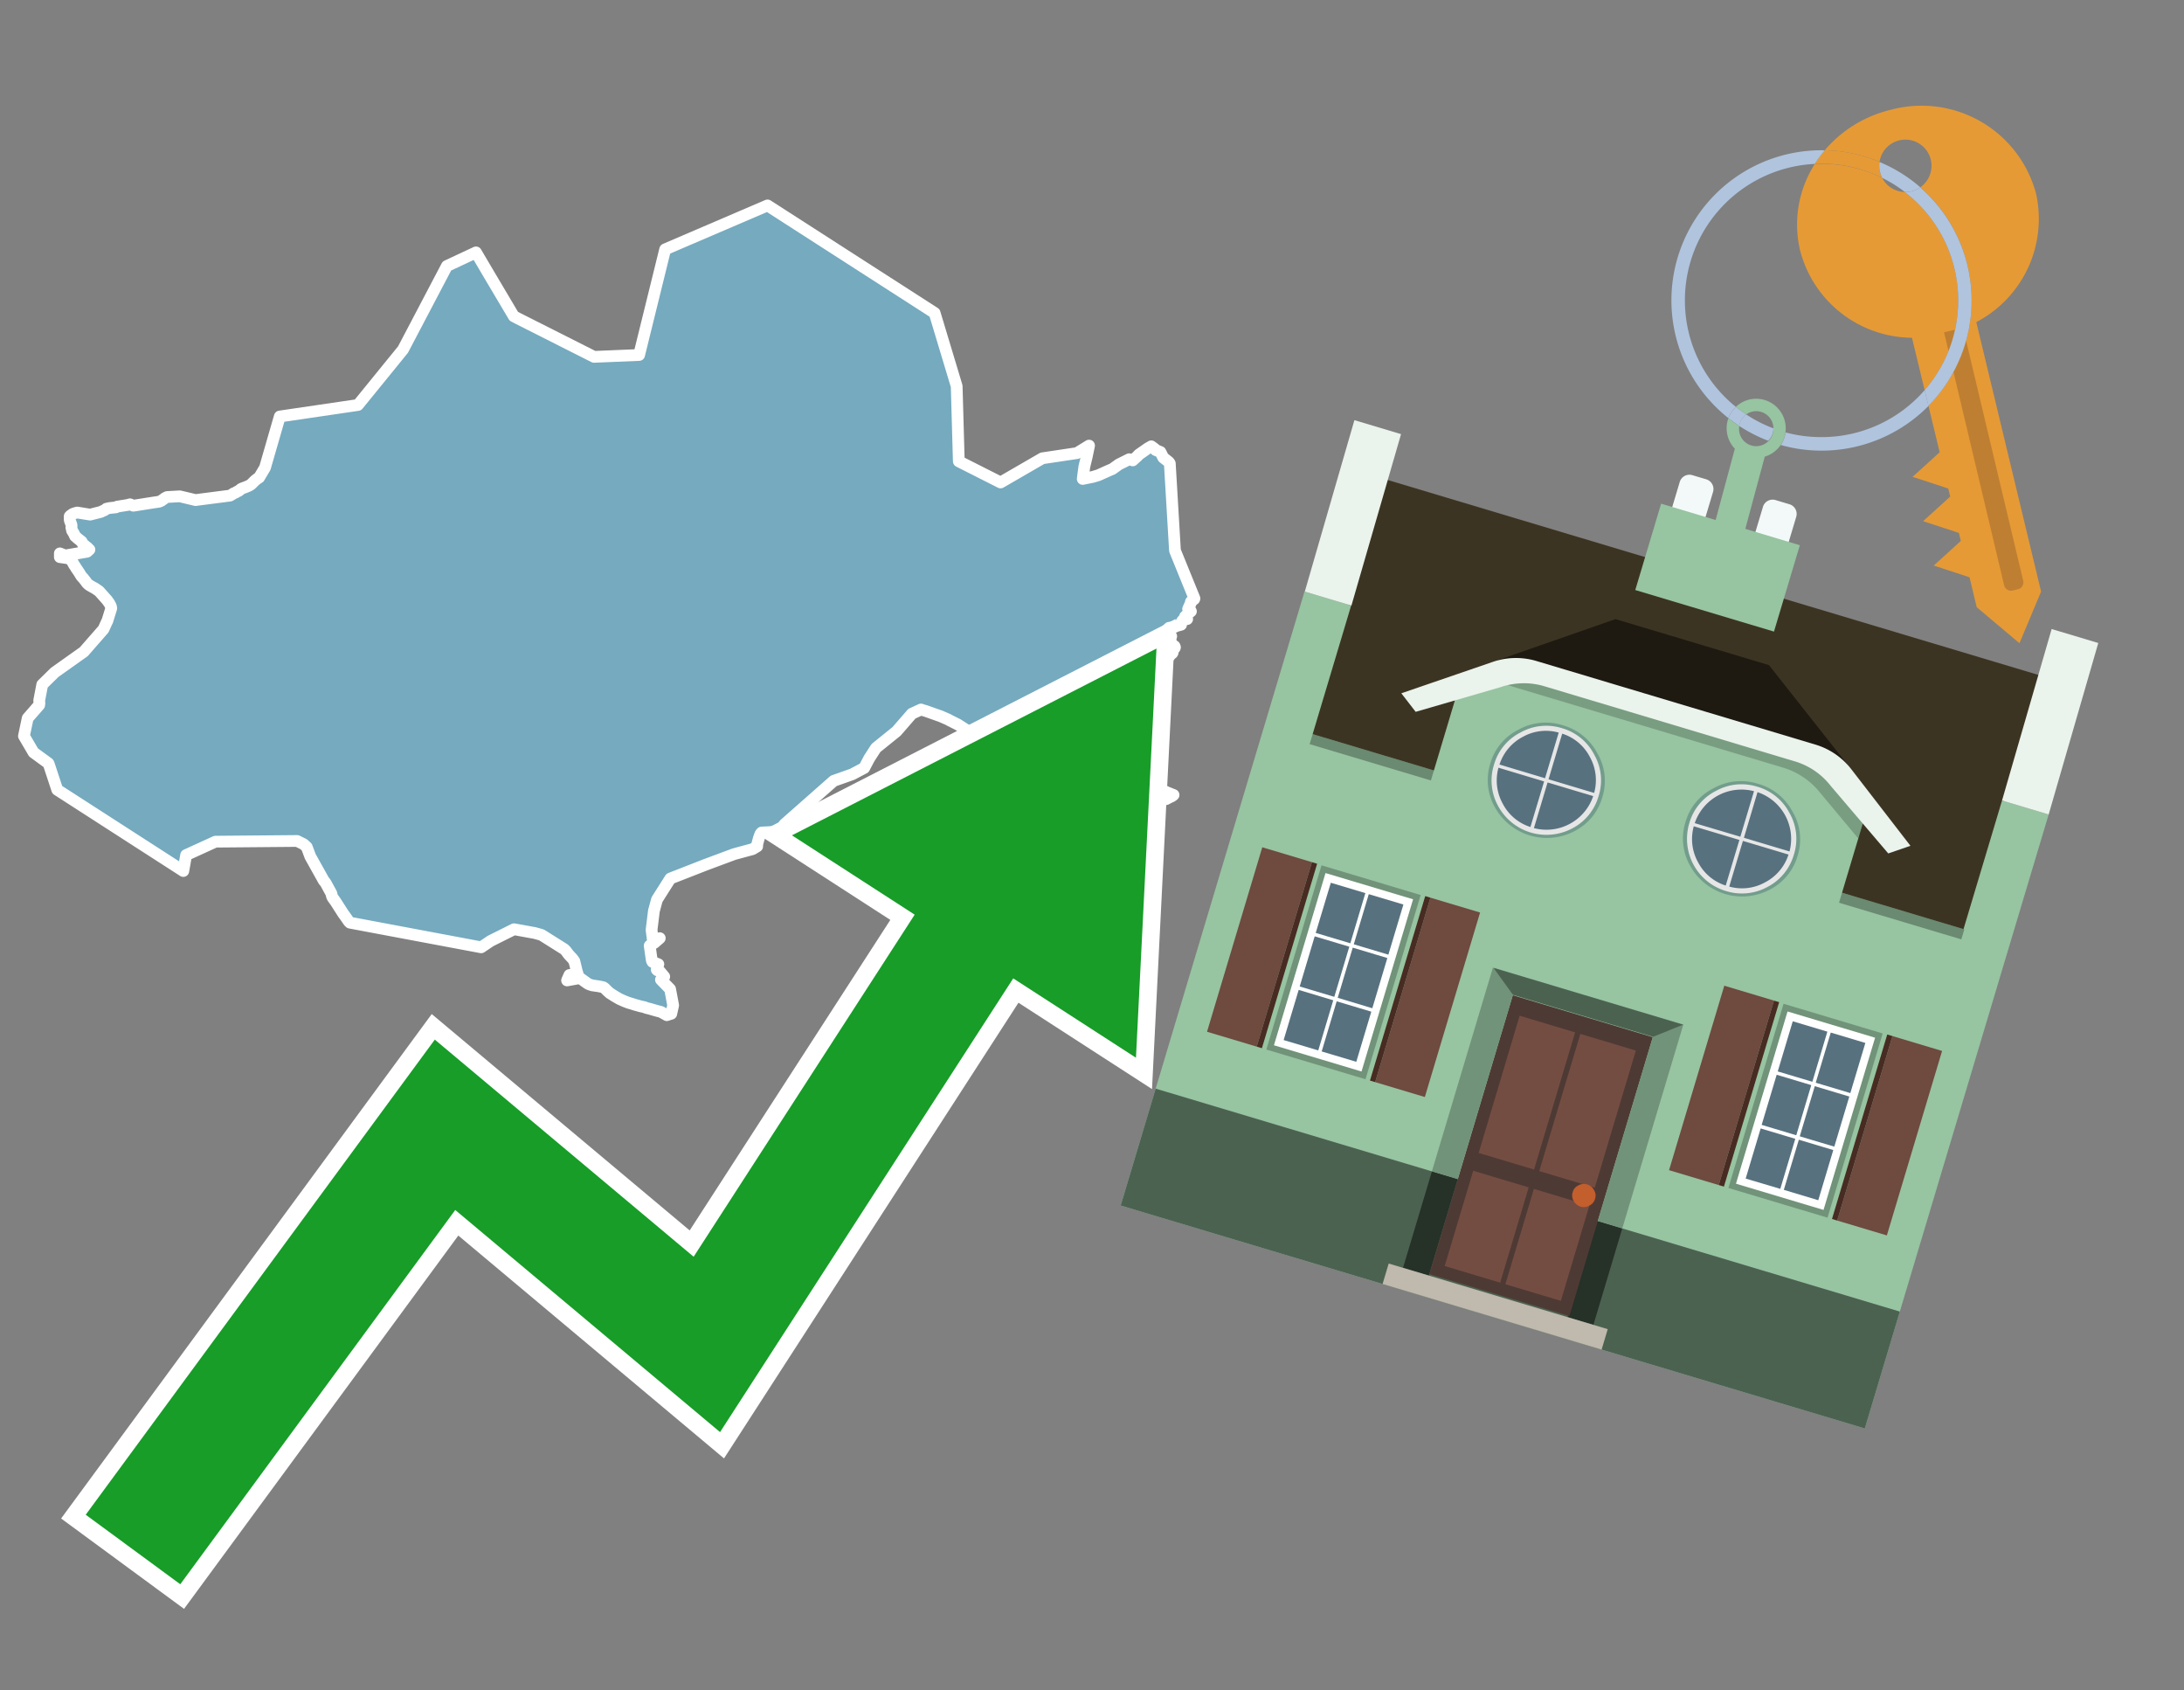 <svg id="Text" xmlns="http://www.w3.org/2000/svg" width="93.05" height="72" viewBox="0 0 93.05 72"><rect x="0" y="0" width="93.05" height="72" fill="#808080" stroke="none"/><polygon points="4.74,25.91 4.73,25.85 4.72,25.81 4.7,25.78 4.68,25.74 4.66,25.7 4.56,25.56 4.39,25.37 4.31,25.28 4.22,25.18 4.09,25.09 4.03,25.05 3.97,25.02 3.83,24.94 3.76,24.89 3.7,24.83 3.65,24.76 3.54,24.62 3.48,24.56 3.46,24.53 3.44,24.5 3.41,24.45 3.38,24.4 3.3,24.28 3.25,24.21 3.21,24.14 3.16,24.07 3.06,23.89 3.01,23.84 2.9,23.78 2.55,23.73 2.55,23.62 2.55,23.57 2.78,23.66 3.71,23.5 3.81,23.41 3.75,23.35 3.71,23.31 3.64,23.27 3.62,23.24 3.57,23.2 3.53,23.17 3.51,23.13 3.48,23.07 3.29,22.92 3.24,22.87 3.2,22.84 3.14,22.71 3.12,22.68 3.07,22.6 3.05,22.5 3.04,22.47 3.05,22.4 3.04,22.33 3.02,22.29 2.98,22.18 2.97,22.15 2.97,22.11 2.97,21.99 3,21.96 3.1,21.89 3.18,21.86 3.29,21.83 3.84,21.92 4.31,21.8 4.36,21.77 4.46,21.73 4.53,21.67 4.66,21.64 4.94,21.61 4.99,21.58 5.43,21.51 5.54,21.48 5.68,21.54 6.38,21.43 6.57,21.4 6.78,21.37 6.87,21.33 6.97,21.26 7.02,21.22 7.12,21.17 7.66,21.14 8.33,21.3 9.8,21.11 9.9,21.05 9.94,21.02 10.04,20.98 10.1,20.94 10.17,20.91 10.22,20.87 10.25,20.84 10.3,20.81 10.46,20.75 10.58,20.7 10.64,20.67 10.71,20.62 10.74,20.59 10.85,20.48 10.91,20.43 10.99,20.37 11.04,20.34 11.29,19.92 11.66,18.64 11.92,17.74 15.25,17.25 17.17,14.89 19.04,11.33 20.28,10.75 20.84,11.7 21.89,13.47 22.04,13.55 25.31,15.2 27.23,15.12 28.34,10.62 32.7,8.75 39.82,13.33 40.76,16.45 40.85,19.65 42.63,20.55 44.41,19.52 45.88,19.3 46.4,18.98 46.35,19.22 46.3,19.46 46.2,19.87 46.16,20.16 46.13,20.4 46.57,20.31 46.7,20.27 46.8,20.24 47.29,20.02 47.39,19.98 47.67,19.78 48.11,19.56 48.26,19.61 48.47,19.42 48.51,19.37 48.91,19.09 49,19.04 49.05,19.01 49.2,19.12 49.24,19.17 49.44,19.25 49.56,19.49 49.8,19.68 49.82,19.71 49.84,19.74 50.06,23.45 50.89,25.49 50.88,25.52 50.78,25.59 50.74,25.63 50.74,25.67 50.62,25.94 50.63,25.97 50.72,26 50.74,26.04 50.68,26.09 50.63,26.12 50.57,26.18 50.55,26.21 50.49,26.26 50.48,26.3 50.52,26.33 50.58,26.37 50.41,26.4 50.38,26.43 50.32,26.53 50.32,26.57 50.32,26.61 50.1,26.67 50.03,26.71 49.81,26.74 49.72,26.83 49.71,26.86 49.7,26.89 49.71,26.95 49.72,27.01 49.75,27.04 49.79,27.07 49.9,27.1 49.86,27.15 49.86,27.19 49.88,27.28 49.87,27.31 49.86,27.34 49.86,27.38 49.87,27.41 49.89,27.46 49.92,27.49 50.04,27.52 50.06,27.57 50.05,27.6 49.98,27.68 49.97,27.71 49.96,27.8 49.94,27.83 49.86,27.88 49.84,27.91 49.83,27.94 49.79,27.98 49.57,28.01 49.54,28.05 49.55,28.08 49.54,28.12 49.43,28.17 49.38,28.2 49.35,28.24 49.38,28.28 49.4,28.31 49.41,28.35 49.4,28.38 49.34,28.44 49.29,28.47 49.22,28.5 49.17,28.53 49.17,28.56 49.16,28.61 49.14,28.68 49.12,28.72 49.09,28.76 49.03,28.79 49.01,28.84 48.99,28.87 48.93,28.9 48.8,28.95 48.81,29 48.8,29.03 48.71,29.06 48.18,29.09 48.16,29.13 48.16,29.19 48.14,29.23 48.06,29.29 48.03,29.35 48.02,29.38 48.01,29.41 48.01,29.47 47.99,29.51 47.96,29.54 47.78,29.57 47.76,29.6 47.74,29.63 47.71,29.66 47.62,29.71 47.6,29.75 47.55,29.8 47.39,29.92 47.52,30.08 47.55,30.13 47.58,30.17 47.66,30.32 47.69,30.36 47.72,30.43 47.74,30.46 47.82,30.55 47.94,30.76 47.99,30.81 48.06,30.9 48.11,30.95 48.14,30.98 48.2,31.03 48.24,31.08 48.28,31.12 48.33,31.19 48.35,31.22 48.4,31.32 48.44,31.41 48.45,31.45 48.45,31.48 48.44,31.52 48.42,31.63 48.42,31.68 48.43,31.72 48.43,31.76 48.47,31.83 48.52,31.9 48.56,31.95 48.58,31.99 48.59,32.02 48.59,32.1 48.59,32.15 48.6,32.2 48.6,32.24 48.61,32.28 48.64,32.34 48.71,32.47 48.76,32.58 48.78,32.61 48.85,32.74 48.86,32.77 48.88,32.8 48.89,32.84 48.92,32.92 48.97,33.07 49.01,33.13 49.04,33.18 49.06,33.22 49.12,33.33 49.15,33.4 49.21,33.52 49.25,33.57 49.31,33.61 49.53,33.67 49.66,33.72 49.72,33.75 49.85,33.8 49.92,33.83 50,33.86 49.95,33.9 49.9,33.93 49.81,33.97 49.68,34.04 49.24,34 49.12,34.08 49.04,34.15 49.01,34.18 48.92,34.21 48.7,34.25 48.64,34.28 48.6,34.31 48.54,34.34 48.47,34.37 48.39,34.4 48.13,34.43 47.35,34.46 47.3,34.5 47.26,34.53 47.25,34.56 47.23,34.6 47.2,34.63 46.28,34.67 46.11,34.72 45.98,34.77 45.79,34.81 45.69,34.87 45.66,34.9 45.65,34.96 45.66,35.01 45.69,35.27 45.74,35.55 45.74,35.62 45.75,35.69 45.76,35.79 45.79,35.89 45.83,36.12 45.89,36.34 45.89,36.45 45.91,36.52 45.92,36.56 45.92,36.61 45.91,36.66 45.9,36.71 45.89,36.75 45.9,36.79 45.92,36.86 45.93,36.91 45.93,36.94 45.92,37 45.92,37.13 45.91,37.16 45.9,37.25 45.88,37.28 45.85,37.32 45.84,37.36 45.83,37.58 45.84,37.65 45.84,37.7 45.84,37.74 45.83,37.77 45.82,37.8 45.81,37.83 45.79,37.89 45.78,37.93 45.79,38.03 45.79,38.11 45.8,38.29 45.79,38.35 45.79,38.38 45.75,38.57 45.72,38.69 45.71,38.72 45.66,38.85 45.65,38.88 45.62,38.97 45.6,39.01 45.57,39.05 45.53,39.14 45.52,39.17 45.51,39.22 45.48,39.34 45.45,39.41 45.44,39.47 45.43,39.5 45.43,39.54 45.46,39.66 45.48,39.7 45.54,39.78 45.63,39.86 45.66,39.91 45.8,40.12 45.87,40.19 45.89,40.23 45.93,40.31 45.98,40.38 45.99,40.46 46.11,40.56 46.13,40.59 46.14,40.62 46.24,40.71 46.23,40.75 46.26,40.8 46.37,41.02 46.47,41.21 46.49,41.25 46.11,41.56 44.79,42.38 44.14,41.85 41.23,38.75 41.16,38.64 41.1,38.52 41.07,38.45 41.02,38.26 40.97,37.97 40.83,37.48 40.8,37.39 40.77,37.2 40.78,37.07 40.8,36.97 41.06,36.31 41.07,36.28 41.34,35.66 41.43,35.4 41.44,35.34 41.48,35.22 41.5,35.16 41.53,35.08 41.6,34.93 41.64,34.84 41.66,34.12 41.53,33.49 41.53,33.45 41.56,33.36 41.59,33.3 41.75,33.01 41.78,32.95 41.82,32.88 41.9,32.68 41.97,32.4 41.82,31.79 41.69,31.6 41.67,31.55 41.58,31.38 41.46,31.29 41.43,31.26 40.81,30.86 40.51,30.71 40.45,30.68 40.4,30.65 40.08,30.51 39.43,30.28 39.32,30.25 39.24,30.22 38.85,30.4 38.2,31.15 37.32,31.86 37.03,32.31 36.82,32.71 36.31,32.98 35.52,33.26 33.41,35.12 33.37,35.19 33.27,35.3 33.04,35.43 32.45,35.46 32.42,35.49 32.4,35.52 32.37,35.59 32.32,35.74 32.27,35.93 32.26,36 32.26,36.05 32.06,36.17 31.87,36.22 31.28,36.38 30.07,36.83 28.56,37.42 27.99,38.32 27.86,38.8 27.76,39.61 27.81,40.01 27.82,40.05 28.11,39.96 27.88,40.16 27.68,40.28 27.77,40.91 27.8,40.97 28.05,41.07 28.02,41.14 27.98,41.3 28.01,41.33 28.1,41.36 28.3,41.6 28.16,41.73 28.55,42.13 28.68,42.82 28.6,43.18 28.5,43.21 28.41,43.24 28.16,43.1 28.04,43.07 27.93,43.04 27.69,42.97 27.53,42.93 27.46,42.9 27.28,42.86 27.03,42.79 26.94,42.76 26.77,42.71 26.59,42.64 26.39,42.55 26.2,42.44 25.98,42.3 25.88,42.21 25.85,42.18 25.76,42.09 25.7,42.05 25.51,42.01 25.23,41.97 25.11,41.93 25.03,41.89 24.71,41.66 24.16,41.76 24.26,41.53 24.61,41.48 24.58,41.39 24.47,40.94 24.42,40.87 24.39,40.83 24.23,40.66 24.11,40.5 24.04,40.43 23.07,39.82 22.78,39.74 21.9,39.58 20.9,40.08 20.5,40.35 14.91,39.3 14.86,39.25 14.75,39.09 14.62,38.91 14.3,38.41 14.17,38.23 14.14,38.16 14.12,38.06 13.88,37.62 13.83,37.55 13.8,37.52 13.22,36.48 13.07,36.08 12.94,35.96 12.66,35.82 9.18,35.85 7.93,36.42 7.81,37.1 2.44,33.64 2.08,32.55 2.06,32.51 1.43,32.05 1.02,31.35 1.18,30.59 1.67,30.03 1.68,29.95 1.67,29.84 1.8,29.16 2.33,28.64 3.57,27.76 4.41,26.8 4.55,26.49 4.57,26.46 " fill="#75aabf" stroke="#fff" stroke-linejoin="round" stroke-width="0.5"/><polygon points="49.272 27.624 33.741 35.58 38.97 38.959 29.553 53.529 18.525 44.281 3.652 64.518 7.681 67.479 19.396 51.538 30.678 60.999 43.169 41.673 48.398 45.053 49.272 27.624" fill="none" stroke="#fff" stroke-miterlimit="10" stroke-width="1.5"/><polygon points="49.272 27.624 33.741 35.58 38.97 38.959 29.553 53.529 18.525 44.281 3.652 64.518 7.681 67.479 19.396 51.538 30.678 60.999 43.169 41.673 48.398 45.053 49.272 27.624" fill="#179d28"/><path d="M80.19,7.577a1.16,1.16,0,0,1-.094-.251,1.114,1.114,0,0,1-.018-.429A6.367,6.367,0,0,0,77.743,6.4a5.269,5.269,0,0,0-.423.577c.1,0,.192-.007.288-.007A5.794,5.794,0,0,1,80.19,7.577Z" fill="#e69a35"/><path d="M77.608,6.4A6.394,6.394,0,0,0,73.64,17.81a1.26,1.26,0,0,1,.317-.48A5.821,5.821,0,0,1,77.32,6.981a5.269,5.269,0,0,1,.423-.577Z" fill="#b0c4de"/><path d="M84.2,13.72a4.962,4.962,0,0,0,2.545-5.48,5.047,5.047,0,0,0-6.179-3.566A5.322,5.322,0,0,0,77.743,6.4a6.367,6.367,0,0,1,2.335.493,1.114,1.114,0,1,1,1.736,1.084,6.392,6.392,0,0,1,.347,9.3l.479,1.985-.438.4-.716.648.92.3.6.2.082.341-.438.4-.716.648.92.3.605.2.082.341-.438.4-.716.649.92.3.605.2.307,1.274,1.821,1.534.921-2.2Z" fill="#e69a35"/><path d="M81.154,8.179a1.115,1.115,0,0,1-.964-.6,5.794,5.794,0,0,0-2.582-.6c-.1,0-.192,0-.288.007a4.783,4.783,0,0,0-.625,3.685,4.962,4.962,0,0,0,4.765,3.715L82,16.617a5.82,5.82,0,0,0-.846-8.438Z" fill="#e69a35"/><path d="M74.1,18.142a6.386,6.386,0,0,0,1.232.63.73.73,0,0,0,.224-.527h0a5.783,5.783,0,0,1-1.159-.593A.733.733,0,0,0,74.1,18.142Z" fill="#b0c4de"/><path d="M74.4,17.652q-.228-.152-.44-.322a1.26,1.26,0,0,0-.317.48c.148.117.3.228.46.332A.733.733,0,0,1,74.4,17.652Z" fill="#b0c4de"/><path d="M74.824,16.984a1.257,1.257,0,0,0-.867.346c.141.114.288.222.44.322a.731.731,0,0,1,1.159.593h0a.732.732,0,1,1-1.463,0,.7.7,0,0,1,.007-.1c-.158-.1-.312-.215-.46-.332a1.258,1.258,0,0,0,.273,1.3l-.979,3.635,1.275.341.98-3.639a1.266,1.266,0,0,0,.681-.5,1.249,1.249,0,0,0,.2-.538,1.328,1.328,0,0,0,.012-.168A1.262,1.262,0,0,0,74.824,16.984Z" fill="#97c4a1"/><path d="M85.974,25.1l-.226.053a.3.3,0,0,1-.362-.223l-2.56-10.777.81-.193L86.2,24.736A.3.3,0,0,1,85.974,25.1Z" fill="#bf7f32"/><path d="M80.1,7.326a1.16,1.16,0,0,0,.094.251,5.833,5.833,0,0,1,.964.6,1.137,1.137,0,0,0,.287-.031,1.108,1.108,0,0,0,.373-.167A6.371,6.371,0,0,0,80.078,6.9,1.114,1.114,0,0,0,80.1,7.326Z" fill="#b0c4de"/><path d="M77.608,18.618a5.836,5.836,0,0,1-1.534-.2,1.24,1.24,0,0,1-.2.537,6.4,6.4,0,0,0,6.291-1.666L82,16.617A5.807,5.807,0,0,1,77.608,18.618Z" fill="#b0c4de"/><path d="M81.814,7.981a1.108,1.108,0,0,1-.373.167,1.137,1.137,0,0,1-.287.031A5.82,5.82,0,0,1,82,16.617l.161.667a6.392,6.392,0,0,0-.347-9.3Z" fill="#b0c4de"/><polygon points="83.79 39.753 55.78 31.364 58.988 20.404 86.964 28.783 83.79 39.753 83.79 39.753" fill="#3c3422" fill-rule="evenodd"/><polygon points="81.705 53.32 87.284 34.692 85.297 34.097 83.656 39.575 55.926 31.269 57.567 25.791 55.579 25.196 47.746 51.348 79.451 60.844 81.705 53.32" fill="#97c4a1" fill-rule="evenodd"/><rect x="69.522" y="21.148" width="0.444" height="28.983" transform="translate(15.592 92.226) rotate(-73.326)" opacity="0.3"/><polygon points="87.284 34.692 85.297 34.097 87.411 26.793 89.398 27.388 87.284 34.692 87.284 34.692" fill="#eaf3ec" fill-rule="evenodd"/><polygon points="57.578 25.794 55.591 25.199 57.705 17.896 59.692 18.491 57.578 25.794 57.578 25.794" fill="#eaf3ec" fill-rule="evenodd"/><polygon points="79.451 60.844 80.943 55.865 49.238 46.369 47.747 51.348 79.451 60.844 79.451 60.844" fill="#4c6251" fill-rule="evenodd"/><path d="M71.566,20.528l-.522,1.743,1.418.425.523-1.744a.432.432,0,0,0-.289-.536l-.593-.177A.431.431,0,0,0,71.566,20.528Z" fill="#f3f9f8" fill-rule="evenodd"/><path d="M75.111,21.589l-.522,1.743,1.418.425.522-1.743a.43.43,0,0,0-.289-.536l-.593-.178A.43.43,0,0,0,75.111,21.589Z" fill="#f3f9f8" fill-rule="evenodd"/><polygon points="75.368 28.329 68.829 26.37 63.807 28.121 78.733 32.591 75.368 28.329" fill="#1e1a11"/><polygon points="78.248 32.422 64.442 28.287 62.236 28.998 60.064 36.247 77.453 41.455 79.651 34.116 78.248 32.422" fill="#97c4a1"/><path d="M77.74,32.516S65.088,28.725,65,28.7l-.938.43,11.892,3.562a3.175,3.175,0,0,1,1.532,1l1.685,2.02.327-1.09Z" fill-rule="evenodd" opacity="0.2"/><path d="M77.35,31.716,65.458,28.154a3.041,3.041,0,0,0-1.854.037l-3.9,1.339.611.79,3.626-1.054a3.045,3.045,0,0,1,1.855-.037l10.673,3.2A3.028,3.028,0,0,1,78,33.477l2.45,2.874.945-.325-2.518-3.26A3.036,3.036,0,0,0,77.35,31.716Z" fill="#eaf3ec"/><polygon points="76.683 23.223 70.773 21.453 69.671 25.132 75.581 26.902 76.683 23.223 76.683 23.223" fill="#97c4a1" fill-rule="evenodd"/><g id="Symbol_9_0_Layer2_0_MEMBER_8_MEMBER_21_MEMBER_0_FILL" data-name="Symbol 9 0 Layer2 0 MEMBER 8 MEMBER 21 MEMBER 0 FILL"><path d="M66.584,30.892a2.39,2.39,0,0,0-1.891.189,2.317,2.317,0,0,0-1.2,1.448A2.345,2.345,0,0,0,63.7,34.4a2.528,2.528,0,0,0,3.367,1.008,2.339,2.339,0,0,0,1.2-1.447,2.313,2.313,0,0,0-.208-1.87A2.394,2.394,0,0,0,66.584,30.892Z" fill="#729d8c"/></g><g id="Symbol_9_0_Layer2_0_MEMBER_8_MEMBER_21_MEMBER_1_FILL" data-name="Symbol 9 0 Layer2 0 MEMBER 8 MEMBER 21 MEMBER 1 FILL"><path d="M66.547,31.016a2.241,2.241,0,0,0-1.769.185,2.213,2.213,0,0,0-1.127,1.376,2.239,2.239,0,0,0,.185,1.768,2.341,2.341,0,0,0,3.145.942,2.234,2.234,0,0,0,1.126-1.376,2.207,2.207,0,0,0-.185-1.768A2.237,2.237,0,0,0,66.547,31.016Z" fill="#e6e6e6"/></g><g id="Symbol_9_0_Layer2_0_MEMBER_8_MEMBER_21_MEMBER_2_MEMBER_0_FILL" data-name="Symbol 9 0 Layer2 0 MEMBER 8 MEMBER 21 MEMBER 2 MEMBER 0 FILL"><path d="M65.787,33.284,63.843,32.7a2.036,2.036,0,0,0,.186,1.539,2.015,2.015,0,0,0,1.175.986Z" fill="#58717f"/></g><g id="Symbol_9_0_Layer2_0_MEMBER_8_MEMBER_21_MEMBER_2_MEMBER_1_FILL" data-name="Symbol 9 0 Layer2 0 MEMBER 8 MEMBER 21 MEMBER 2 MEMBER 1 FILL"><path d="M65.827,33.148l.582-1.944a2.01,2.01,0,0,0-1.523.178,2.037,2.037,0,0,0-1,1.183Z" fill="#58717f"/></g><g id="Symbol_9_0_Layer2_0_MEMBER_8_MEMBER_21_MEMBER_2_MEMBER_2_FILL" data-name="Symbol 9 0 Layer2 0 MEMBER 8 MEMBER 21 MEMBER 2 MEMBER 2 FILL"><path d="M67.878,33.91l-1.943-.582-.582,1.944a2.1,2.1,0,0,0,2.525-1.362Z" fill="#58717f"/></g><g id="Symbol_9_0_Layer2_0_MEMBER_8_MEMBER_21_MEMBER_2_MEMBER_3_FILL" data-name="Symbol 9 0 Layer2 0 MEMBER 8 MEMBER 21 MEMBER 2 MEMBER 3 FILL"><path d="M66.558,31.249l-.582,1.943,1.943.582a2.031,2.031,0,0,0-.186-1.539A2.009,2.009,0,0,0,66.558,31.249Z" fill="#58717f"/></g><g id="Symbol_9_0_Layer2_0_MEMBER_8_MEMBER_21_MEMBER_0_FILL-2" data-name="Symbol 9 0 Layer2 0 MEMBER 8 MEMBER 21 MEMBER 0 FILL"><path d="M74.9,33.384a2.4,2.4,0,0,0-1.891.189,2.316,2.316,0,0,0-1.2,1.448,2.341,2.341,0,0,0,.209,1.87A2.527,2.527,0,0,0,75.387,37.9a2.345,2.345,0,0,0,1.2-1.447,2.314,2.314,0,0,0-.209-1.87A2.389,2.389,0,0,0,74.9,33.384Z" fill="#729d8c"/></g><g id="Symbol_9_0_Layer2_0_MEMBER_8_MEMBER_21_MEMBER_1_FILL-2" data-name="Symbol 9 0 Layer2 0 MEMBER 8 MEMBER 21 MEMBER 1 FILL"><path d="M74.867,33.508a2.239,2.239,0,0,0-1.768.185,2.21,2.21,0,0,0-1.127,1.376,2.316,2.316,0,0,0,1.564,2.883,2.261,2.261,0,0,0,1.765-.173A2.237,2.237,0,0,0,76.428,36.4a2.209,2.209,0,0,0-.185-1.769A2.239,2.239,0,0,0,74.867,33.508Z" fill="#e6e6e6"/></g><g id="Symbol_9_0_Layer2_0_MEMBER_8_MEMBER_21_MEMBER_2_MEMBER_0_FILL-2" data-name="Symbol 9 0 Layer2 0 MEMBER 8 MEMBER 21 MEMBER 2 MEMBER 0 FILL"><path d="M74.107,35.776l-1.943-.582a2.031,2.031,0,0,0,.186,1.539,2.009,2.009,0,0,0,1.175.986Z" fill="#58717f"/></g><g id="Symbol_9_0_Layer2_0_MEMBER_8_MEMBER_21_MEMBER_2_MEMBER_1_FILL-2" data-name="Symbol 9 0 Layer2 0 MEMBER 8 MEMBER 21 MEMBER 2 MEMBER 1 FILL"><path d="M74.148,35.64,74.73,33.7a2.1,2.1,0,0,0-2.525,1.362Z" fill="#58717f"/></g><g id="Symbol_9_0_Layer2_0_MEMBER_8_MEMBER_21_MEMBER_2_MEMBER_2_FILL-2" data-name="Symbol 9 0 Layer2 0 MEMBER 8 MEMBER 21 MEMBER 2 MEMBER 2 FILL"><path d="M76.2,36.4l-1.943-.582-.582,1.944a2.015,2.015,0,0,0,1.523-.178A2.036,2.036,0,0,0,76.2,36.4Z" fill="#58717f"/></g><g id="Symbol_9_0_Layer2_0_MEMBER_8_MEMBER_21_MEMBER_2_MEMBER_3_FILL-2" data-name="Symbol 9 0 Layer2 0 MEMBER 8 MEMBER 21 MEMBER 2 MEMBER 3 FILL"><path d="M74.879,33.741,74.3,35.684l1.943.582a2.1,2.1,0,0,0-1.361-2.525Z" fill="#58717f"/></g><polygon points="51.426 43.946 53.542 44.58 55.896 36.723 53.78 36.089 51.426 43.946 51.426 43.946" fill="#6e4a3f" fill-rule="evenodd"/><polygon points="53.542 44.58 53.764 44.647 56.117 36.789 55.896 36.723 53.542 44.58 53.542 44.58" fill="#482b22" fill-rule="evenodd"/><polygon points="60.706 46.726 58.59 46.092 60.943 38.235 63.059 38.868 60.706 46.726 60.706 46.726" fill="#6e4a3f" fill-rule="evenodd"/><polygon points="58.59 46.092 58.368 46.026 60.722 38.168 60.943 38.235 58.59 46.092 58.59 46.092" fill="#482b22" fill-rule="evenodd"/><rect x="53.146" y="39.209" width="8.19" height="4.408" transform="translate(1.145 84.365) rotate(-73.326)" fill="#719379"/><polygon points="60.205 38.304 56.474 37.187 54.277 44.522 58.008 45.639 60.205 38.304 60.205 38.304" fill="#fff" fill-rule="evenodd"/><path d="M59.792,38.527l-.64,2.136-1.474-.442.639-2.135,1.475.441Zm-1.621-.485-.64,2.136-1.474-.442L56.7,37.6l1.474.442Zm-2.158,1.84,1.475.441-.64,2.136-1.474-.441.639-2.136Zm-.683,2.282,1.474.441-.639,2.136L54.69,44.3l.64-2.135Zm.981,2.621.639-2.136,1.475.442-.64,2.135-1.474-.441Zm2.158-1.84L56.994,42.5l.64-2.136,1.474.442-.639,2.136Z" fill="#58717f" fill-rule="evenodd"/><polygon points="80.39 52.621 78.274 51.988 80.628 44.13 82.743 44.764 80.39 52.621 80.39 52.621" fill="#6e4a3f" fill-rule="evenodd"/><polygon points="78.274 51.988 78.053 51.921 80.406 44.064 80.628 44.13 78.274 51.988 78.274 51.988" fill="#482b22" fill-rule="evenodd"/><polygon points="71.111 49.842 73.227 50.476 75.58 42.619 73.464 41.985 71.111 49.842 71.111 49.842" fill="#6e4a3f" fill-rule="evenodd"/><polygon points="73.227 50.476 73.448 50.542 75.802 42.685 75.58 42.619 73.227 50.476 73.227 50.476" fill="#482b22" fill-rule="evenodd"/><rect x="72.83" y="45.105" width="8.19" height="4.408" transform="translate(9.534 107.426) rotate(-73.326)" fill="#719379"/><polygon points="76.159 43.083 79.889 44.2 77.692 51.535 73.962 50.418 76.159 43.083 76.159 43.083" fill="#fff" fill-rule="evenodd"/><path d="M76.381,43.5l1.475.442-.64,2.135-1.475-.441.64-2.136ZM78,43.981l1.474.442-.64,2.136-1.474-.442L78,43.981Zm.791,2.724-.64,2.135L76.679,48.4l.64-2.136,1.474.442Zm-.684,2.282-.639,2.135L76,50.68l.64-2.135,1.474.442Zm-2.26,1.65L74.375,50.2l.639-2.135,1.475.441-.64,2.136Zm-.791-2.724.64-2.135,1.474.441-.639,2.136-1.475-.442Z" fill="#58717f" fill-rule="evenodd"/><polygon points="67.888 56.431 69.118 52.323 68.019 51.994 66.789 56.102 67.888 56.431 67.888 56.431" fill="#263128" fill-rule="evenodd"/><polygon points="60.877 54.331 62.108 50.223 61.007 49.894 59.776 54.002 60.877 54.331 60.877 54.331" fill="#263128" fill-rule="evenodd"/><g id="Symbol_9_0_Layer2_0_MEMBER_8_MEMBER_12_MEMBER_0_FILL" data-name="Symbol 9 0 Layer2 0 MEMBER 8 MEMBER 12 MEMBER 0 FILL"><path d="M70.418,44.178l-5.965-1.786L60.9,54.27l5.964,1.786Z" fill="#4e3a34"/></g><g id="Symbol_9_0_Layer2_0_MEMBER_8_MEMBER_12_MEMBER_1_MEMBER_0_FILL" data-name="Symbol 9 0 Layer2 0 MEMBER 8 MEMBER 12 MEMBER 1 MEMBER 0 FILL"><path d="M65.358,49.815l1.75-5.843-2.363-.708L63,49.107Z" fill="#744d42"/></g><g id="Symbol_9_0_Layer2_0_MEMBER_8_MEMBER_12_MEMBER_1_MEMBER_1_FILL" data-name="Symbol 9 0 Layer2 0 MEMBER 8 MEMBER 12 MEMBER 1 MEMBER 1 FILL"><path d="M67.331,44.039l-1.75,5.842,2.364.708,1.75-5.842Z" fill="#744d42"/></g><g id="Symbol_9_0_Layer2_0_MEMBER_8_MEMBER_12_MEMBER_2_MEMBER_0_FILL" data-name="Symbol 9 0 Layer2 0 MEMBER 8 MEMBER 12 MEMBER 2 MEMBER 0 FILL"><path d="M63.915,54.633l1.215-4.058-2.363-.707-1.215,4.057Z" fill="#744d42"/></g><g id="Symbol_9_0_Layer2_0_MEMBER_8_MEMBER_12_MEMBER_2_MEMBER_1_FILL" data-name="Symbol 9 0 Layer2 0 MEMBER 8 MEMBER 12 MEMBER 2 MEMBER 1 FILL"><path d="M66.5,55.407l1.215-4.057-2.363-.708L64.138,54.7Z" fill="#744d42"/></g><g id="Symbol_9_0_Layer2_0_MEMBER_8_MEMBER_13_FILL" data-name="Symbol 9 0 Layer2 0 MEMBER 8 MEMBER 13 FILL"><path d="M67.959,51.058a.439.439,0,0,0-.045-.367.487.487,0,0,0-.669-.2.445.445,0,0,0-.239.282.457.457,0,0,0,.041.378.481.481,0,0,0,.293.242.459.459,0,0,0,.377-.042A.453.453,0,0,0,67.959,51.058Z" fill="#c35e2d"/></g><g id="Symbol_9_0_Layer2_0_MEMBER_8_MEMBER_14_FILL" data-name="Symbol 9 0 Layer2 0 MEMBER 8 MEMBER 14 FILL"><path d="M64.557,42.047l-.951-.833-2.6,8.68,1.1.329Z" fill="#719379"/></g><g id="Symbol_9_0_Layer2_0_MEMBER_8_MEMBER_15_FILL" data-name="Symbol 9 0 Layer2 0 MEMBER 8 MEMBER 15 FILL"><path d="M71.718,43.643l-1.2.19L68.072,52.01l1.046.313Z" fill="#719379"/></g><g id="Symbol_9_0_Layer2_0_MEMBER_8_MEMBER_16_FILL" data-name="Symbol 9 0 Layer2 0 MEMBER 8 MEMBER 16 FILL"><path d="M63.627,41.22l.836,1.156,5.961,1.786,1.294-.519Z" fill="#4c6251"/></g><polygon points="58.905 54.69 59.166 53.819 68.498 56.614 68.237 57.485 58.905 54.69 58.905 54.69" fill="#c0b9ad" fill-rule="evenodd"/></svg>